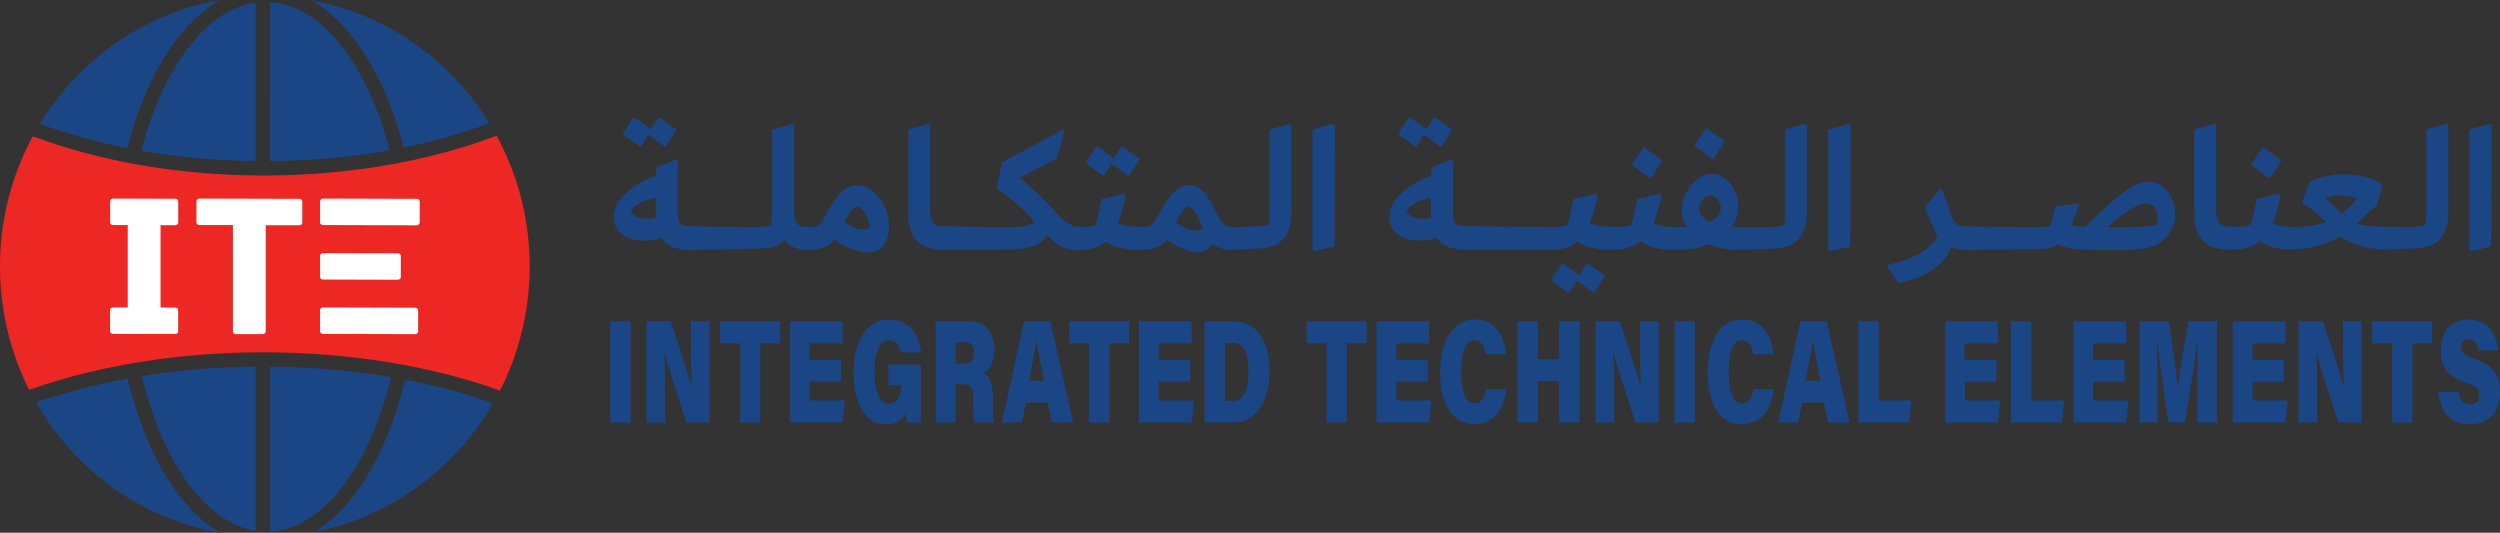<?xml version="1.0" encoding="UTF-8"?>
<svg id="Layer_1" data-name="Layer 1" xmlns="http://www.w3.org/2000/svg" viewBox="0 0 374.81 79.87">
  <rect x="0" y="0" width="374.81" height="79.87" fill="#333333" stroke="none"/>
  <defs>
    <style>
      .cls-1 {
        fill: #ed2724;
      }

      .cls-2 {
        fill: #1b4685;
      }

      .cls-3 {
        fill: #fff;
      }
    </style>
  </defs>
  <g>
    <path class="cls-2" d="M73.37,18.47c-4.04,1.51-8.35,2.73-12.85,3.64C57.77,11.37,52.71,3.48,46.68.05c11.23,2.04,20.84,8.91,26.69,18.42ZM38.32,24.15c-5.88-.07-11.63-.59-17.12-1.55C24.47,9.88,31.03,1.42,38.32.39v23.76ZM40.46.31c3.8.23,7.49,2.48,10.7,6.54,3.12,3.94,5.61,9.34,7.25,15.67-5.74,1.04-11.77,1.59-17.95,1.64V.31ZM33,0c-2.13,1.2-4.15,2.96-6.01,5.26-3.43,4.24-6.15,10.08-7.9,16.95-4.59-.91-8.97-2.13-13.09-3.65C11.89,8.92,21.63,1.98,33,0ZM38.32,79.58c-7.33-1.16-13.89-9.99-17.06-23.19,5.51-.89,11.24-1.37,17.06-1.43v24.61ZM40.46,54.97c6.26.05,12.36.58,18.17,1.57-3.34,13.79-10.42,22.79-18.17,23.16v-24.73ZM5.41,60.34c4.27-1.49,8.88-2.69,13.72-3.58,1.73,7.26,4.5,13.44,8.03,17.88,1.81,2.27,3.77,4.02,5.83,5.23-11.76-2.05-21.77-9.39-27.58-19.53ZM47.15,79.74c1.96-1.19,3.83-2.88,5.55-5.04,3.53-4.41,6.3-10.55,8.04-17.78,4.62.89,9.04,2.07,13.18,3.54-5.7,9.86-15.38,17.06-26.78,19.28Z"/>
    <path class="cls-3" d="M62.92,30.22v3.15c-.01.23-.21.41-.45.41l-14.06-.04c-.24,0-.44-.19-.43-.41v-3.15c.01-.23.21-.41.45-.41l14.06.04c.24,0,.44.19.43.41Z"/>
    <path class="cls-3" d="M60.1,38.38v3.15c-.01.23-.21.41-.45.41l-11.24-.03c-.24,0-.44-.19-.43-.41v-3.15c.01-.23.21-.41.45-.41l11.24.03c.24,0,.44.19.43.41Z"/>
    <path class="cls-3" d="M56.4,46.52v3.15c-.01.23-.12.41-.26.41l-7.92-.02c-.14,0-.25-.18-.24-.41v-3.15c.01-.23.12-.41.26-.41l7.92.02c.14,0,.25.18.24.41Z"/>
    <path class="cls-3" d="M24.07,33.76h2.19c.25,0,.46-.17.46-.38v-3.19c.01-.22-.19-.39-.44-.39l-9.31-.03c-.25,0-.46.17-.46.39v3.19c-.01.22.19.39.44.39h2.2v12.35h-2.19c-.25,0-.46.17-.46.38v3.19c-.01.22.19.39.44.39l9.31.03c.25,0,.46-.17.46-.39v-3.19c.01-.22-.19-.39-.44-.39h-2.2v-12.35Z"/>
    <path class="cls-3" d="M44.88,29.81l-14.97-.04c-.25,0-.46.17-.46.39v3.19c-.01.22.19.39.44.39h5.03v15.96c0,.22.21.39.46.39h4c.25,0,.46-.17.46-.39v-15.93h5.02c.25.02.46-.16.46-.37v-3.19c.01-.22-.19-.39-.44-.39Z"/>
    <path class="cls-1" d="M4.91,20.43c10.26,3.84,22.2,5.88,34.65,5.88s24.58-2.06,34.89-5.96c3.16,5.81,4.96,12.49,4.96,19.59,0,6.71-1.61,13.04-4.45,18.62-10.46-3.76-22.68-5.74-35.47-5.74-7.04,0-13.95.6-20.55,1.8-5.15.93-10.04,2.22-14.57,3.82C1.58,52.88,0,46.59,0,39.94c0-7.07,1.78-13.71,4.91-19.5Z"/>
    <path class="cls-3" d="M62.92,30.22v3.15c-.01.23-.21.41-.45.41l-14.06-.04c-.24,0-.44-.19-.43-.41v-3.15c.01-.23.21-.41.45-.41l14.06.04c.24,0,.44.19.43.41Z"/>
    <path class="cls-3" d="M60.1,38.38v3.15c-.01.23-.21.41-.45.41l-11.24-.03c-.24,0-.44-.19-.43-.41v-3.15c.01-.23.21-.41.45-.41l11.24.03c.24,0,.44.19.43.41Z"/>
    <path class="cls-3" d="M62.69,46.54v3.15c-.01.23-.21.41-.44.41l-13.84-.04c-.24,0-.43-.19-.43-.41v-3.15c.01-.23.21-.41.44-.41l13.84.04c.24,0,.43.19.43.41Z"/>
    <path class="cls-3" d="M24.07,33.76h2.19c.25,0,.46-.17.46-.38v-3.19c.01-.22-.19-.39-.44-.39l-9.31-.03c-.25,0-.46.17-.46.39v3.19c-.01.22.19.39.44.39h2.2v12.35h-2.19c-.25,0-.46.17-.46.38v3.19c-.01.22.19.39.44.39l9.31.03c.25,0,.46-.17.46-.39v-3.19c.01-.22-.19-.39-.44-.39h-2.2v-12.35Z"/>
    <path class="cls-3" d="M44.88,29.81l-14.97-.04c-.25,0-.46.17-.46.39v3.19c-.01.22.19.39.44.39h5.03v15.96c0,.22.21.39.46.39h4c.25,0,.46-.17.46-.39v-15.93h5.02c.25.02.46-.16.46-.37v-3.19c.01-.22-.19-.39-.44-.39Z"/>
  </g>
  <g>
    <g>
      <path class="cls-2" d="M94.54,48.19v15.14h-3.06v-15.14h3.06Z"/>
      <path class="cls-2" d="M96.92,63.32v-15.14h3.65c1.1,3.41,2.68,8.01,3.12,9.88h.05c-.12-1.57-.14-4.25-.14-6.66v-3.22h2.78v15.14h-3.48c-.88-2.74-2.77-8.42-3.26-10.42h-.04c.1,1.42.11,4.35.11,7.02v3.4h-2.79Z"/>
      <path class="cls-2" d="M110.93,51.47h-2.98v-3.29h8.98v3.29h-2.95v11.85h-3.05v-11.85Z"/>
      <path class="cls-2" d="M126.11,57.2h-4.74v2.84h5.29l-.34,3.29h-7.89v-15.14h7.88v3.29h-4.95v2.44h4.74v3.29Z"/>
      <path class="cls-2" d="M138.06,63.32h-2.05c-.08-.41-.16-1.03-.19-1.38-.59,1.13-1.6,1.69-3.05,1.69-3.19,0-4.8-3.5-4.8-7.7,0-4.64,1.86-8.02,5.33-8.02,3.15,0,4.59,2.61,4.78,4.94h-3.02c-.15-.8-.54-1.81-1.77-1.81-1.74,0-2.17,2.33-2.17,4.75s.5,4.7,2.18,4.7c1.54,0,1.81-1.64,1.81-2.64v-.1h-1.91v-3.1h4.86v8.68Z"/>
      <path class="cls-2" d="M143.24,57.6v5.72h-2.96v-15.14h5.16c2.45,0,3.64,1.91,3.64,4.19,0,2.09-.84,3.16-1.56,3.59.66.33,1.36,1.34,1.36,3.91v.63c0,.94.02,2.16.13,2.82h-2.91c-.18-.65-.22-1.75-.22-3.31v-.39c0-1.31-.21-2.02-1.56-2.02h-1.08ZM143.24,54.51h1.41c1.02,0,1.39-.61,1.39-1.63s-.44-1.6-1.37-1.6h-1.43v3.23Z"/>
      <path class="cls-2" d="M153.8,60.38l-.6,2.94h-2.97l3.29-15.14h3.95l3.42,15.14h-3.19l-.63-2.94h-3.27ZM156.53,57.09c-.49-2.38-.89-4.49-1.13-5.97h-.04c-.24,1.63-.64,3.79-1.06,5.97h2.23Z"/>
      <path class="cls-2" d="M163.27,51.47h-2.98v-3.29h8.98v3.29h-2.95v11.85h-3.05v-11.85Z"/>
      <path class="cls-2" d="M178.45,57.2h-4.74v2.84h5.29l-.34,3.29h-7.89v-15.14h7.88v3.29h-4.95v2.44h4.74v3.29Z"/>
      <path class="cls-2" d="M180.62,48.19h4.47c3.31,0,5.24,3.05,5.24,7.4s-1.87,7.74-5.29,7.74h-4.43v-15.14ZM183.67,60.11h1.17c1.66,0,2.33-1.69,2.33-4.52,0-2.51-.63-4.19-2.3-4.19h-1.21v8.71Z"/>
      <path class="cls-2" d="M198.88,51.47h-2.98v-3.29h8.98v3.29h-2.95v11.85h-3.05v-11.85Z"/>
      <path class="cls-2" d="M214.06,57.2h-4.74v2.84h5.29l-.34,3.29h-7.89v-15.14h7.88v3.29h-4.95v2.44h4.74v3.29Z"/>
      <path class="cls-2" d="M225.82,58.34c-.38,3.16-1.98,5.26-4.84,5.26-3.41,0-5.06-3.35-5.06-7.74s1.63-7.96,5.21-7.96c3.06,0,4.45,2.59,4.66,5.21h-3.03c-.14-1.09-.57-2.09-1.7-2.09-1.48,0-1.99,2.05-1.99,4.69,0,2.4.42,4.77,2.02,4.77,1.21,0,1.55-1.28,1.68-2.14h3.04Z"/>
      <path class="cls-2" d="M227.51,48.19h3.06v5.66h3.18v-5.66h3.07v15.14h-3.07v-6.19h-3.18v6.19h-3.06v-15.14Z"/>
      <path class="cls-2" d="M239.2,63.32v-15.14h3.65c1.1,3.41,2.68,8.01,3.12,9.88h.05c-.12-1.57-.14-4.25-.14-6.66v-3.22h2.78v15.14h-3.48c-.88-2.74-2.77-8.42-3.26-10.42h-.04c.1,1.42.11,4.35.11,7.02v3.4h-2.79Z"/>
      <path class="cls-2" d="M254.11,48.19v15.14h-3.06v-15.14h3.06Z"/>
      <path class="cls-2" d="M265.92,58.34c-.38,3.16-1.98,5.26-4.84,5.26-3.41,0-5.06-3.35-5.06-7.74s1.63-7.96,5.21-7.96c3.06,0,4.45,2.59,4.66,5.21h-3.03c-.14-1.09-.57-2.09-1.7-2.09-1.48,0-1.99,2.05-1.99,4.69,0,2.4.42,4.77,2.02,4.77,1.21,0,1.55-1.28,1.68-2.14h3.04Z"/>
      <path class="cls-2" d="M270.19,60.38l-.6,2.94h-2.97l3.29-15.14h3.95l3.42,15.14h-3.19l-.63-2.94h-3.27ZM272.93,57.09c-.49-2.38-.89-4.49-1.13-5.97h-.04c-.24,1.63-.64,3.79-1.06,5.97h2.23Z"/>
      <path class="cls-2" d="M278.61,48.19h3.06v11.85h4.91l-.33,3.29h-7.64v-15.14Z"/>
      <path class="cls-2" d="M299.31,57.2h-4.74v2.84h5.29l-.34,3.29h-7.89v-15.14h7.88v3.29h-4.95v2.44h4.74v3.29Z"/>
      <path class="cls-2" d="M301.48,48.19h3.06v11.85h4.91l-.33,3.29h-7.64v-15.14Z"/>
      <path class="cls-2" d="M318.55,57.2h-4.74v2.84h5.29l-.34,3.29h-7.89v-15.14h7.88v3.29h-4.95v2.44h4.74v3.29Z"/>
      <path class="cls-2" d="M329.44,58.39c0-2.37.04-5.41.08-7.21h-.08c-.44,3.25-1.14,7.74-1.9,12.15h-2.44c-.6-4.28-1.28-8.78-1.69-12.15h-.09c.09,1.78.14,4.74.14,7.33v4.82h-2.72v-15.14h4.39c.51,3.06,1.11,7.5,1.35,9.74h.05c.27-2.43.96-6.45,1.57-9.74h4.27v15.14h-2.93v-4.94Z"/>
      <path class="cls-2" d="M342.43,57.2h-4.74v2.84h5.29l-.34,3.29h-7.89v-15.14h7.88v3.29h-4.95v2.44h4.74v3.29Z"/>
      <path class="cls-2" d="M344.6,63.32v-15.14h3.65c1.1,3.41,2.68,8.01,3.12,9.88h.05c-.12-1.57-.14-4.25-.14-6.66v-3.22h2.78v15.14h-3.48c-.88-2.74-2.77-8.42-3.26-10.42h-.04c.1,1.42.11,4.35.11,7.02v3.4h-2.79Z"/>
      <path class="cls-2" d="M358.61,51.47h-2.98v-3.29h8.98v3.29h-2.95v11.85h-3.05v-11.85Z"/>
      <path class="cls-2" d="M368.58,58.74c.17,1.32.81,1.87,1.79,1.87.92,0,1.35-.47,1.35-1.35,0-1-.46-1.37-2.11-1.94-3.07-1.08-3.68-2.71-3.68-4.75,0-2.54,1.28-4.67,4.18-4.67s4.24,2.22,4.39,4.61h-2.95c-.08-.81-.37-1.64-1.45-1.64-.7,0-1.13.38-1.13,1.2s.38,1.14,1.99,1.71c3.21,1.16,3.85,2.84,3.85,5,0,2.84-1.51,4.82-4.57,4.82-2.88,0-4.41-1.95-4.64-4.87h2.97Z"/>
    </g>
    <g>
      <polygon class="cls-2" points="97.2 20.18 99.77 22.06 101.45 19.44 98.75 17.54 97.57 19.36 95.02 17.54 93.34 20.1 96.04 22.06 97.2 20.18"/>
      <path class="cls-2" d="M130.84,28.65c-.74-.58-1.51-.87-2.31-.87-.7,0-1.34.22-1.93.67-.59.45-1.08.96-1.48,1.55-.4.59-.82,1.29-1.26,2.08-.3.58-.54,1-.74,1.27-.19.26-.4.45-.62.55-.22.1-.5.15-.85.15-.72,0-1.25-.05-1.6-.16-.35-.11-.6-.33-.76-.67-.16-.34-.24-.86-.24-1.57v-12.91l-.24-.16-3.05.84v12.26c0,.84-.06,1.51-.18,2.02-.46.24-1.16.35-2.1.35h0s-.01,0-.02,0c-.67,0-10.54-.06-10.9-.18-.36-.12-.61-.31-.75-.57-.14-.26-.21-.64-.21-1.13v-8.17l-.24-.08-3.05,1.23v1.25c-1.33.45-2.47,1.02-3.43,1.7-.95.68-1.67,1.41-2.15,2.18-.48.77-.72,1.54-.72,2.3,0,.69.19,1.3.56,1.84.38.54.92.95,1.63,1.24.71.29,1.54.43,2.48.43.81,0,1.62-.14,2.44-.43.42.62.99,1.07,1.69,1.36.71.29,1.55.44,2.53.44.01,0,.04,0,.05,0h0c1.31,0,11.7-.11,12.44-.34.74-.23,1.33-.63,1.79-1.21.4.58.9.99,1.48,1.21.59.23,1.2.34,1.83.34.96,0,1.77-.1,2.42-.31.65-.21,1.23-.61,1.73-1.21.89.65,1.79,1.13,2.68,1.43.89.3,1.72.45,2.47.45.98,0,1.74-.36,2.27-1.09.53-.73.8-1.67.8-2.83,0-1.02-.23-2-.68-2.94-.45-.94-1.05-1.71-1.79-2.29ZM98.3,32.16v.52c-.36.07-.8.11-1.32.11s-1.02-.1-1.49-.3c-.47-.2-.77-.47-.9-.82.16-.42.58-.81,1.26-1.18s1.49-.68,2.44-.91v2.59ZM129.45,34.42c-.38,0-.82-.1-1.32-.3-.5-.2-1-.47-1.53-.82.42-.78.76-1.36,1.03-1.73.27-.37.55-.56.85-.56s.59.18.89.53c.3.35.54.79.74,1.29.2.51.32.95.35,1.33-.3.16-.64.25-1.02.25Z"/>
      <polygon class="cls-2" points="166.63 24.54 169.21 26.42 170.89 23.8 168.18 21.89 167 23.72 164.45 21.89 162.77 24.45 165.48 26.42 166.63 24.54"/>
      <path class="cls-2" d="M190.35,19.41v12.26c0,.84-.06,1.51-.18,2.02-.46.24-3.96.35-4.91.35h0s-.02,0-.03,0c-.53,0-.95-.06-1.26-.18s-.59-.33-.83-.63c-.24-.3-.5-.76-.8-1.38-.46-.92-.86-1.66-1.21-2.22-.35-.55-.76-1-1.22-1.35-.46-.35-1-.52-1.62-.52-.68,0-1.3.22-1.85.65-.55.43-1.03.97-1.44,1.59-.41.63-.95,1.53-1.62,2.71-.21.38-.4.66-.57.84-.17.18-.36.31-.59.37-.23.06-.54.1-.95.1-1.54,0-2.78-.18-3.7-.54.23-.55.44-1.16.63-1.84.19-.68.39-1.48.6-2.41l-.26-.19-3.39.82c-.3,1.74-.6,3.01-.92,3.81-.14.11-.39.2-.74.26-.35.06-.71.1-1.08.1h-.6s-.02,0-.03,0c-.47,0-.95-.14-1.43-.42-.48-.28-.91-.61-1.29-.98s-.92-.94-1.62-1.7c-.63-.69-1.3-1.37-2.01-2.04-.71-.67-1.56-1.43-2.56-2.26l5.6-2.89,1.08-4.11-.24-.16-9.09,4.88-.76,3.81.13.19c1.09.76,2.17,1.63,3.26,2.59,1.09.96,1.82,1.73,2.21,2.31-.21.25-.6.45-1.17.59-.57.13-1.41.2-2.53.2h-2.73c-.67,0-7.74-.07-8.11-.22-.37-.14-.64-.39-.81-.74-.18-.34-.26-.83-.26-1.44v-12.91l-.26-.16-3.02.84v12.48c0,1.92.43,3.33,1.29,4.22.86.89,2.16,1.33,3.91,1.33h8.92c1.28,0,2.35-.07,3.22-.2.87-.14,1.59-.37,2.17-.69.58-.33,1.02-.77,1.31-1.33.56.67,1.19,1.21,1.89,1.62.7.41,1.45.61,2.23.61h.87c.82,0,1.55-.11,2.17-.33.62-.22,1.18-.54,1.67-.95.51.42,1.18.74,2.02.95.83.22,1.74.32,2.73.33h0s.01,0,.02,0c0,0,0,0,0,0,0,0,0,0,0,0,.74,0,1.35-.03,1.83-.09.49-.06.95-.21,1.37-.44.42-.23.8-.56,1.13-.99.84.62,1.67,1.09,2.49,1.4.82.32,1.54.48,2.15.48.49,0,.92-.11,1.29-.33.37-.22.68-.54.95-.98.37.33.77.57,1.2.72.43.15.93.23,1.51.23,0,0,.02,0,.03,0h0c1.4,0,5.36-.17,6.26-.52.9-.35,1.6-.95,2.09-1.81.49-.86.73-2.07.73-3.61v-12.77l-.24-.16-3.05.84ZM179.82,34.46c-.19.08-.43.12-.71.12-.37,0-.8-.11-1.29-.33-.49-.22-1.01-.51-1.55-.87.4-.78.75-1.37,1.05-1.77.3-.4.59-.6.87-.6s.6.25.95.74c.35.49.72,1.22,1.1,2.18l.08.16c-.14.16-.31.29-.5.37Z"/>
      <polygon class="cls-2" points="196.78 19.41 196.78 37.47 197 37.64 200.07 36.98 200.15 18.73 199.88 18.57 196.78 19.41"/>
      <polygon class="cls-2" points="213.46 20.18 216.04 22.06 217.72 19.44 215.01 17.54 213.83 19.36 211.28 17.54 209.6 20.1 212.31 22.06 213.46 20.18"/>
      <polygon class="cls-2" points="236.77 41.29 234.17 39.44 232.52 41.99 235.2 43.96 236.4 42.08 238.95 43.96 240.63 41.34 237.95 39.44 236.77 41.29"/>
      <polygon class="cls-2" points="249.2 24.05 246.41 22.03 244.65 24.7 247.46 26.77 249.2 24.05"/>
      <polygon class="cls-2" points="258.57 21.19 255.79 19.17 254.03 21.84 256.84 23.91 258.57 21.19"/>
      <path class="cls-2" d="M267.66,19.41v12.26c0,.84-.06,1.51-.18,2.02-.46.24-1.16.35-2.1.35h-4.75c-.46,0-.79,0-1-.03.65-.94.97-2.04.97-3.3,0-.69-.18-1.4-.52-2.12-.35-.73-.82-1.33-1.42-1.8-.6-.47-1.25-.71-1.97-.71-.79,0-1.53.27-2.23.8-.7.54-1.27,1.23-1.69,2.07-.43.84-.64,1.71-.64,2.6,0,.84.28,1.66.84,2.48h-2.15c-1.14,0-2.13-.17-2.97-.52.25-.54.46-1.16.66-1.84.19-.68.39-1.49.6-2.44l-.26-.19-3.39.82c-.32,1.83-.61,3.11-.89,3.81-.33.24-1.02.35-2.07.35h-.47c-1.54,0-2.78-.18-3.7-.54.23-.55.44-1.16.63-1.84.19-.68.39-1.48.6-2.41l-.26-.19-3.39.82c-.3,1.74-.6,3.01-.92,3.81-.14.11-.39.2-.74.26-.35.06-.71.1-1.08.1h-.61s-.01,0-.02,0c-.67,0-13.35-.06-13.71-.18-.36-.12-.61-.31-.75-.57-.14-.26-.21-.64-.21-1.13v-8.17l-.24-.08-3.05,1.23v1.25c-1.33.45-2.47,1.02-3.43,1.7-.95.68-1.67,1.41-2.15,2.18-.48.77-.72,1.54-.72,2.3,0,.69.19,1.3.56,1.84.38.54.92.95,1.63,1.24.71.29,1.54.43,2.48.43.81,0,1.62-.14,2.44-.43.42.62.99,1.07,1.69,1.36.71.29,1.55.44,2.53.44,0,0,.04,0,.05,0h0s13.04,0,13.04,0c.82,0,1.55-.11,2.17-.33.62-.22,1.18-.54,1.67-.95.51.42,1.18.74,2.02.95.83.22,1.74.32,2.73.33h0s.5,0,.5,0c1.77,0,3.17-.44,4.2-1.31.51.4,1.14.72,1.9.95s1.49.35,2.19.35h1.52c1.73,0,3.27-.28,4.62-.84,1.24.56,2.57.84,3.99.84h1.66s0,0,.01,0c1.43,0,5.33-.17,6.22-.52.9-.35,1.6-.95,2.09-1.81.49-.86.73-2.07.73-3.61v-12.77l-.24-.16-3.05.84ZM214.57,32.16v.52c-.36.07-.8.11-1.32.11s-1.02-.1-1.49-.3c-.47-.2-.77-.47-.9-.82.16-.42.58-.81,1.26-1.18s1.49-.68,2.44-.91v2.59ZM257.57,32.33c-.28.36-.68.68-1.17.95-.54-.25-.96-.56-1.25-.91-.29-.35-.43-.73-.43-1.13,0-.31.09-.61.26-.91.18-.3.4-.54.66-.74.26-.19.52-.29.77-.29.23,0,.47.09.72.27.25.18.45.42.62.71.17.29.25.58.25.87,0,.42-.14.81-.43,1.17Z"/>
      <polygon class="cls-2" points="274.09 19.41 274.09 37.47 274.31 37.64 277.38 36.98 277.46 18.73 277.19 18.57 274.09 19.41"/>
      <path class="cls-2" d="M324.26,27.98c-.61-.48-1.32-.72-2.13-.72s-1.6.25-2.48.75c-.88.5-1.87,1.22-2.96,2.17-1.09.94-2.43,2.22-4.05,3.84-.45-.02-.85-.05-1.18-.08-.33-.04-.64-.1-.92-.19.33-.71.72-1.76,1.15-3.16l-.1-.11-3.49.54c-.26,1.36-.49,2.29-.68,2.78-.18.07-.43.13-.76.18-.33.05-.65.07-.95.07h0s-.01,0-.02,0c-.63,0-11.43-.05-11.77-.16-.34-.11-.64-.33-.88-.67-.25-.34-.49-.86-.74-1.57l-1.13-3.32h-.32l-2.34,2.78c.54,1.14,1.19,2.59,1.94,4.33-.3.6-.77,1.17-1.42,1.72-.65.55-1.48,1.04-2.48,1.48-1.01.44-2.17.79-3.48,1.02l-.18.27,1.76,2.51c1.3-.24,2.48-.6,3.55-1.1,1.07-.5,1.98-1.12,2.73-1.85.75-.73,1.3-1.55,1.63-2.44.61.27,1.32.41,2.13.41s11.75-.07,12.32-.2c.57-.14,1.06-.35,1.48-.64.81.36,1.62.59,2.44.69.82.1,2,.15,3.52.15h2.81c1.37,0,2.46-.03,3.28-.1.82-.06,1.54-.2,2.15-.41.61-.21,1.16-.53,1.66-.97.51-.44.93-1,1.27-1.7.34-.7.51-1.44.51-2.22s-.16-1.51-.49-2.25c-.32-.74-.79-1.34-1.41-1.83ZM323.34,33.66c-.35.14-.85.24-1.51.3-.65.05-1.75.08-3.31.08h-2.59c1.29-1.14,2.43-2.02,3.43-2.64,1-.62,1.8-.93,2.42-.93.33,0,.64.11.91.33.27.22.48.49.63.83.15.34.22.67.22.99,0,.45-.07.8-.21,1.04Z"/>
      <polygon class="cls-2" points="342.04 24.05 339.26 22.03 337.49 24.7 340.31 26.77 342.04 24.05"/>
      <path class="cls-2" d="M363.76,19.41v12.26c0,.84-.06,1.51-.18,2.02-.46.24-1.16.35-2.1.35h0s-.01,0-.02,0c-1.19,0-5.02-.04-5.88-.11-.86-.07-1.62-.21-2.29-.41.07-.07.16-.16.28-.27.11-.11.25-.23.41-.35.91-.89,1.72-1.62,2.42-2.18l.71-2.86-.08-.33c-.75-.45-1.61-.8-2.56-1.04-.95-.24-1.94-.35-2.96-.35s-1.91.11-2.84.31c-.93.21-1.75.49-2.47.86l-1.02,3,.08.27c1.16.6,2.32,1.51,3.49,2.72-.72.27-1.49.46-2.31.57-.82.11-1.75.16-2.78.16-1.14,0-2.13-.17-2.97-.52.25-.54.46-1.16.66-1.84.19-.68.39-1.49.6-2.44l-.26-.19-3.39.82c-.32,1.83-.61,3.11-.89,3.81-.33.24-1.02.35-2.07.35h-.47c-.67,0-1.18-.07-1.55-.22-.37-.14-.64-.39-.81-.74-.18-.34-.26-.83-.26-1.44v-12.91l-.26-.16-3.02.84v12.48c0,1.92.43,3.33,1.29,4.22.86.89,2.16,1.33,3.91,1.33h.5c1.77,0,3.17-.44,4.2-1.31.51.4,1.14.72,1.9.95s1.49.35,2.19.35c1.73,0,3.23-.17,4.48-.52,1.25-.35,2.39-.84,3.4-1.47,1.89,1.33,4.26,1.99,7.12,1.99,0,0,.02,0,.03,0h0c1.4,0,5.36-.17,6.26-.52.9-.35,1.6-.95,2.09-1.81.49-.86.73-2.07.73-3.61v-12.77l-.24-.16-3.05.84ZM351.02,32.08c-.55-.6-1.02-1.09-1.41-1.47-.39-.38-.78-.7-1.17-.95.85-.24,1.68-.35,2.5-.35s1.64.14,2.52.41c-.82.98-1.63,1.77-2.44,2.37Z"/>
      <polygon class="cls-2" points="373.29 18.57 370.19 19.41 370.19 37.47 370.41 37.64 373.48 36.98 373.56 18.73 373.29 18.57"/>
    </g>
  </g>
</svg>